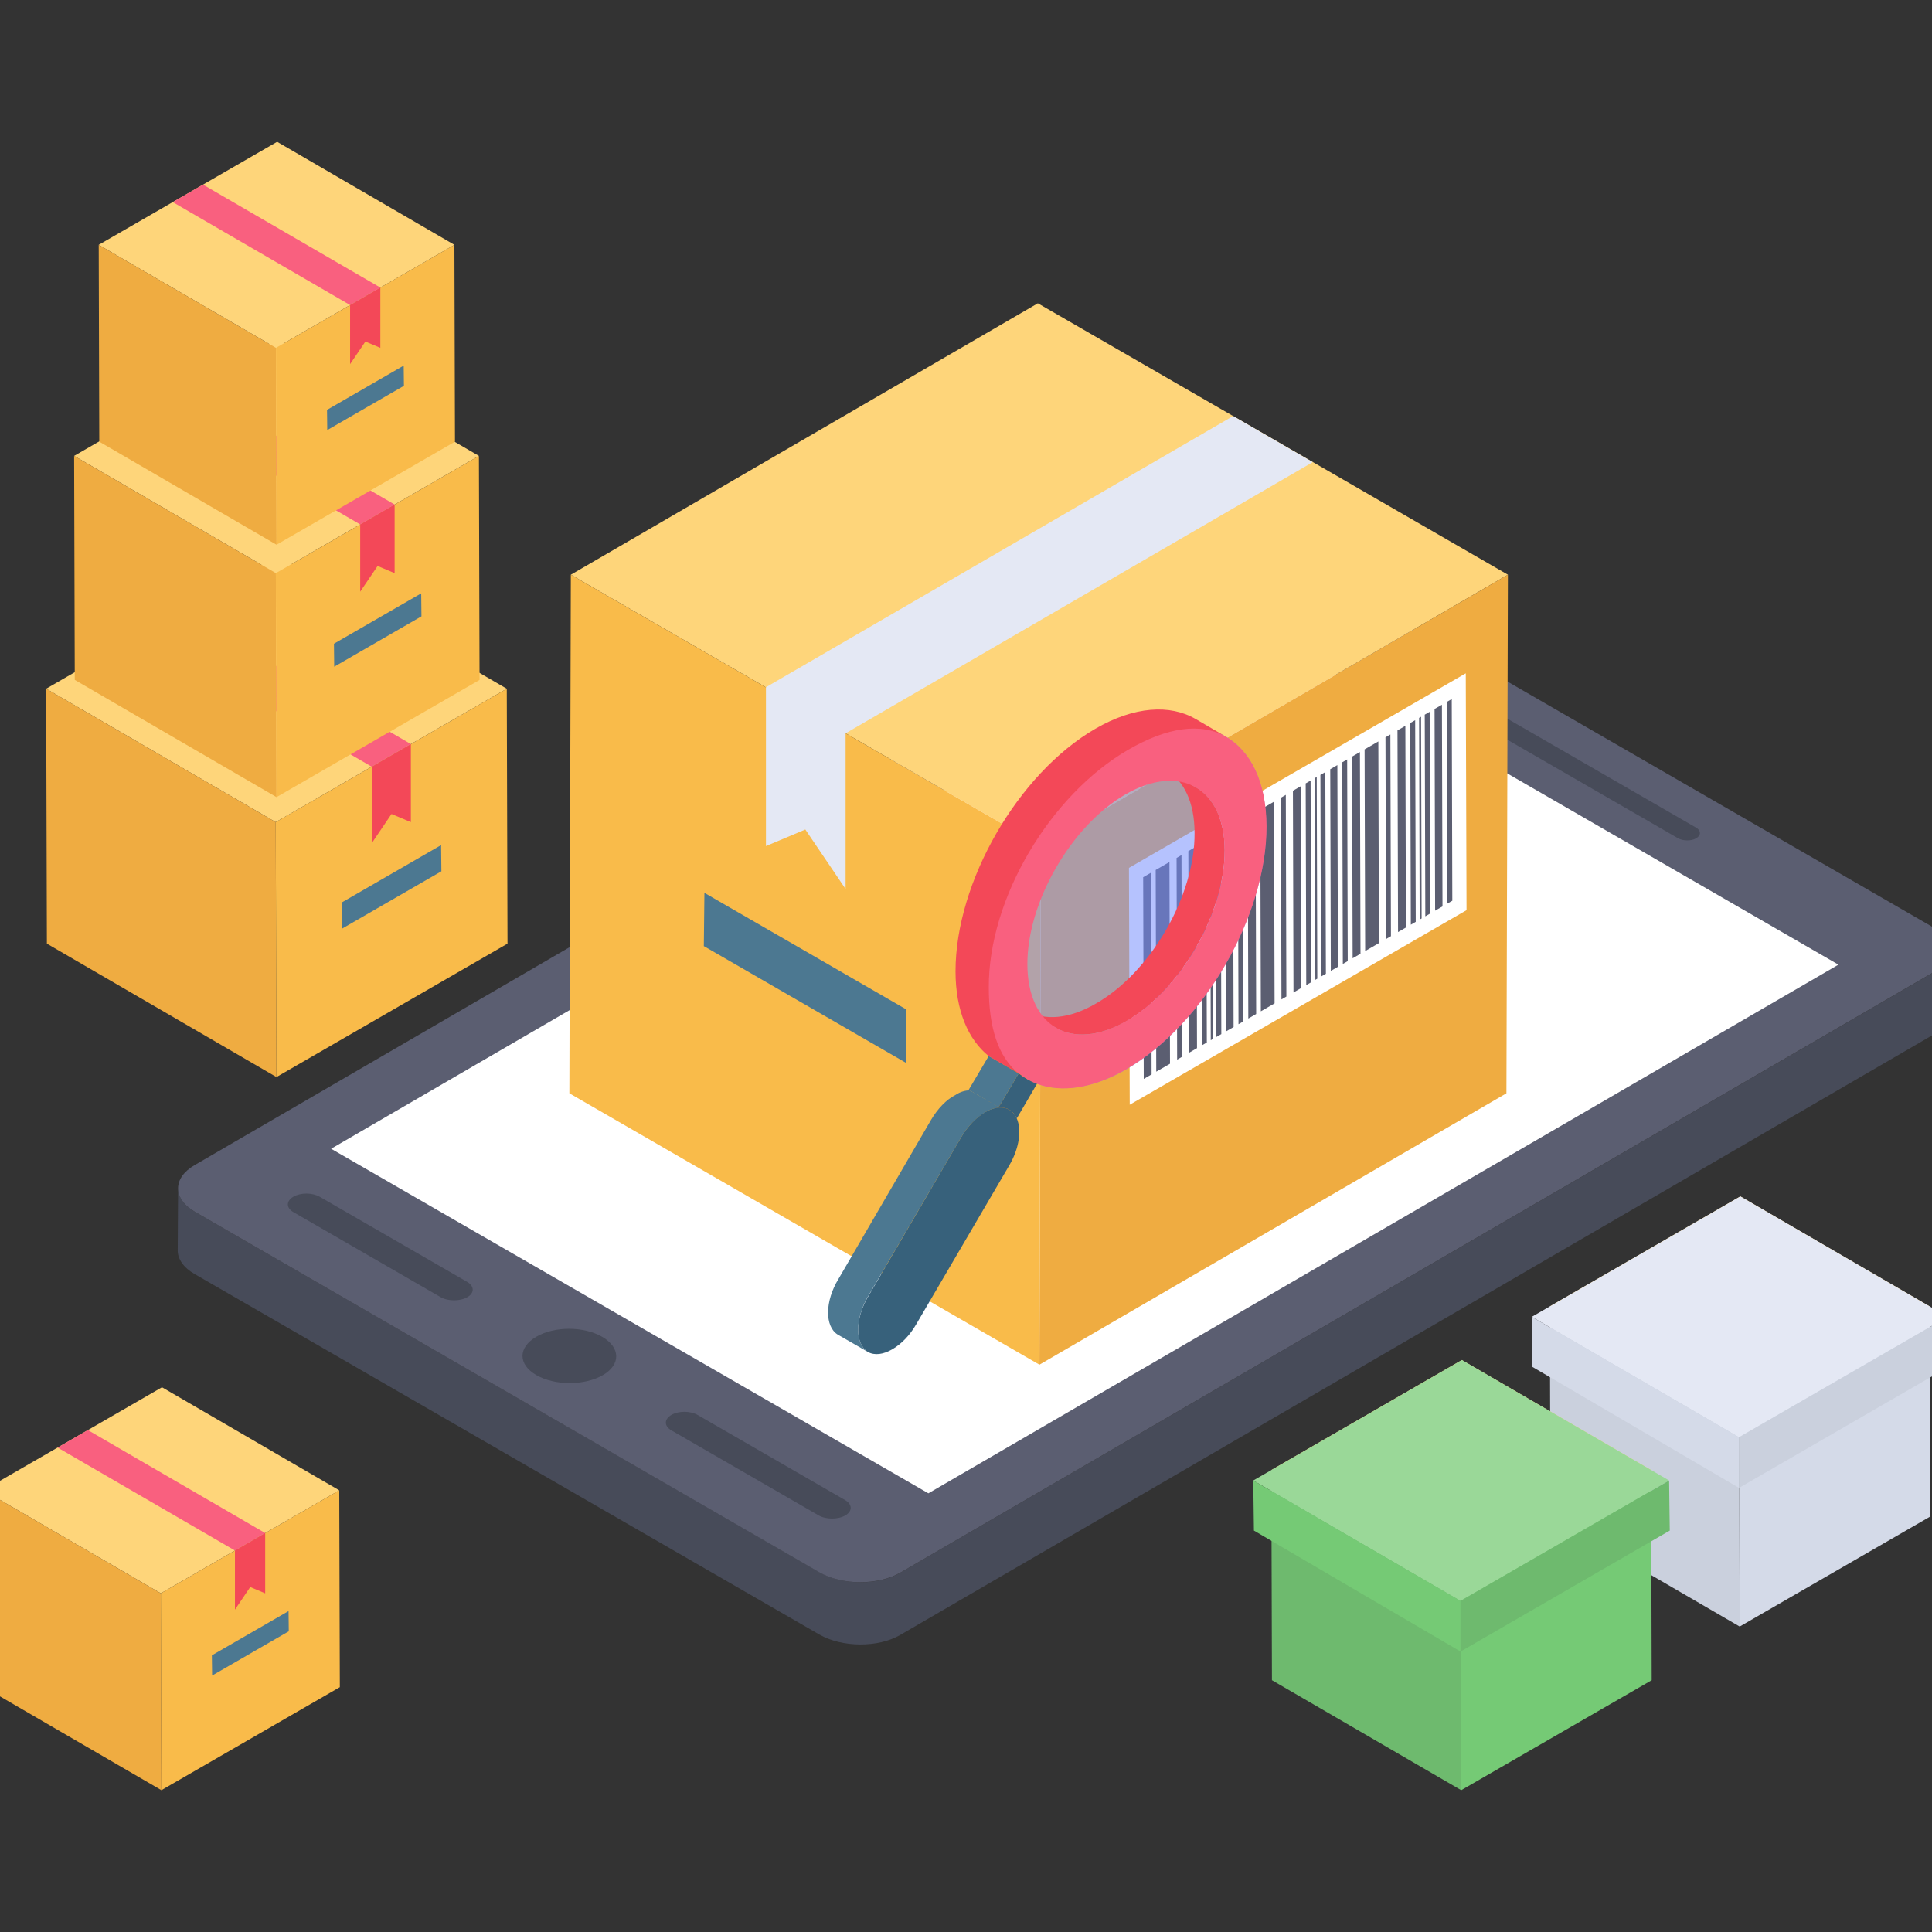 <svg id="Layer_1" enable-background="new 0 0 130 130" height="512" viewBox="0 0 130 130" width="512" xmlns="http://www.w3.org/2000/svg"><rect x="0" y="0" width="130" height="130" fill="#333333" stroke="none"/><g><g><g><g><path d="m131.106 63.932-.026 4.187c0 .565-.36 1.13-1.104 1.567l-69.398 40.324c-1.49.873-3.93.848-5.445-.026l-42.019-24.246c-.77-.437-1.156-1.027-1.156-1.592l.026-4.186c0 .565.385 1.156 1.156 1.593l42.019 24.246c1.49.873 3.93.899 5.419.026l69.398-40.324c.745-.437 1.104-1.002 1.13-1.567z" fill="#474b59"/><path d="m129.958 62.328c1.509.871 1.517 2.291.018 3.162l-69.387 40.323c-1.499.871-3.934.862-5.443-.009l-42.013-24.256c-1.525-.88-1.533-2.282-.034-3.153l69.387-40.323c1.499-.871 3.934-.881 5.459-0z" fill="#5b5e71"/><g><g><path d="m40.521 89.953c1.23.71 1.269 1.865.047 2.575-1.238.72-3.249.71-4.479 0-1.246-.72-1.236-1.865.002-2.585 1.222-.71 3.183-.71 4.43.009z" fill="#474b59"/></g><g><path d="m56.862 100.935c.492.284.511.748.022 1.032-.489.284-1.306.284-1.798 0l-9.905-5.718c-.508-.293-.495-.757-.006-1.041.489-.284 1.273-.284 1.782.009z" fill="#474b59"/></g><g><path d="m31.428 86.251c.492.284.511.748.022 1.032-.489.284-1.306.284-1.798 0l-9.905-5.718c-.508-.293-.495-.757-.006-1.041.489-.284 1.273-.284 1.782.009z" fill="#474b59"/></g><g><path d="m114.126 55.689c.344.199.346.521.004.72-.326.189-.882.189-1.226-.009l-14.677-8.473c-.344-.199-.346-.521-.02-.71.342-.199.898-.199 1.242-0z" fill="#474b59"/></g><g><path d="m123.705 64.91-61.237 35.571-40.188-23.184 61.237-35.596z" fill="#fff"/></g></g></g><g><g><path d="m101.463 38.67-31.423 18.261-31.629-18.261 31.423-18.261z" fill="#fed57a"/><path d="m101.463 38.67-.099 34.895-31.423 18.261.099-34.895z" fill="#efac41"/><path d="m70.039 56.931-.099 34.895-31.629-18.261.099-34.895z" fill="#f9bb4a"/><path d="m47.359 63.661.04-3.582 13.593 7.848-.041 3.582z" fill="#4c7891"/><path d="m88.333 31.097-31.434 18.246v10.478l-2.71-4.004-2.65 1.114v-10.689l31.434-18.246z" fill="#e4e8f4"/></g><g><path d="m98.68 61.244-22.663 13.091-.052-15.937 22.663-13.091z" fill="#fff"/><g fill="#5b5e71"><path d="m77.451 58.721.038 13.571-.529.305-.038-13.571z"/><path d="m80.506 56.956.038 13.571-.545.315-.038-13.571z"/><path d="m79.499 57.538.038 13.571-.33.191-.038-13.571z"/><path d="m81.167 56.575.038 13.571-.33.191-.038-13.571z"/><path d="m81.564 56.346.038 13.571-.132.076-.038-13.571z"/><path d="m82.142 56.012.038 13.571-.33.191-.038-13.571z"/><path d="m82.968 55.535.038 13.571-.496.286-.038-13.571z"/><path d="m83.628 55.154.038 13.571-.33.191-.038-13.571z"/><path d="m78.689 58.005.038 13.571-.925.534-.038-13.571z"/><path d="m84.487 54.658.038 13.571-.529.305-.038-13.571z"/><path d="m86.519 53.485.038 13.571-.33.191-.038-13.571z"/><path d="m88.187 52.522.038 13.571-.33.191-.038-13.571z"/><path d="m88.6 52.283.038 13.571-.132.076-.038-13.571z"/><path d="m89.988 51.482.038 13.571-.479.277-.038-13.571z"/><path d="m90.648 51.101.038 13.571-.33.191-.038-13.571z"/><path d="m85.726 53.943.038 13.571-.925.534-.038-13.571z"/><path d="m91.507 50.605.038 13.571-.529.305-.038-13.571z"/><path d="m93.556 49.422.038 13.571-.33.191-.038-13.571z"/><path d="m96.198 47.897.038 13.571-.33.191-.038-13.571z"/><path d="m97.024 47.42.038 13.571-.496.286-.038-13.571z"/><path d="m92.746 49.89.038 13.571-.925.534-.038-13.571z"/><path d="m87.527 52.903.038 13.571-.529.305-.038-13.571z"/><path d="m89.178 51.95.038 13.571-.33.191-.038-13.571z"/><path d="m94.563 48.841.038 13.571-.529.305-.038-13.571z"/><path d="m95.224 48.459.038 13.571-.33.191-.038-13.571z"/><path d="m95.62 48.23.038 13.571-.132.076-.038-13.571z"/><path d="m97.685 47.038.038 13.571-.33.191-.038-13.571z"/></g></g></g><g><g opacity=".53"><path d="m85.208 55.608c.037 5.969-4.19 13.312-9.418 16.352-2.299 1.298-4.375 1.558-6.007.964-.408-.148-.853-.408-1.224-.704-1.409-1.075-2.225-3.041-2.262-5.71 0-5.97 4.227-13.275 9.418-16.278 5.228-3.04 9.493-.631 9.493 5.377z" fill="#748bfd"/></g><g enable-background="new"><path d="m82.408 57.211c0 4.227-2.956 9.383-6.633 11.514-1.822 1.031-3.506 1.134-4.709.447l-1.993-1.168c1.203.687 2.853.584 4.674-.481 3.678-2.096 6.668-7.252 6.633-11.479 0-2.063-.722-3.54-1.925-4.227l2.028 1.168c1.168.687 1.925 2.165 1.925 4.227z" fill="#f34858"/><g><path d="m66.399 74.083c-.109-.246-.27-.445-.485-.575l2.015 1.171c.215.13.376.329.485.575-.605-.351-1.549-.651-2.015-1.171z" fill="#f58b13"/></g><g><path d="m65.914 73.508c-.005-.003-.01-.006-.015-.009l2.015 1.171c.005.003.01.006.015.009-.605-.351-1.414-.815-2.015-1.171z" fill="#f58b13"/></g><g><path d="m67.118 71.449c-.198-.115-.394-.249-.584-.401l2.015 1.171c.19.151.385.285.584.4-.605-.351-1.411-.82-2.015-1.171z" fill="#f58b13"/></g><g><path d="m69.097 72.6-2.015-1.171c.225.131.454.239.682.32l2.015 1.171c-.228-.081-.457-.189-.682-.32z" fill="#f58b13"/></g><g><path d="m65.899 73.499 2.015 1.171c-.19-.11-.406-.156-.635-.149l-2.015-1.171c.23-.006.445.039.635.149z" fill="#f58b13"/></g><g><path d="m67.197 74.501-2.015-1.171 1.347-2.272 2.015 1.171z" fill="#4c7891"/></g><g><path d="m68.544 72.229c.398.304.817.543 1.235.692l-1.364 2.334c-.109-.246-.27-.445-.485-.575-.193-.117-.414-.164-.65-.158l-.082-.02z" fill="#37617b"/></g><g><path d="m67.285 74.533c-.309 0-.653.103-.997.31-.584.344-1.169.928-1.615 1.684l-6.255 10.689c-.894 1.512-.894 3.197-.034 3.746l-2.028-1.168c-.859-.55-.859-2.234.069-3.746l6.221-10.689c.447-.756 1.031-1.374 1.65-1.684.309-.206.653-.309.962-.309z" fill="#4c7891"/></g><g><path d="m66.294 74.831c.338-.195.675-.301.986-.31.235-.006.457.041.65.158.215.13.376.329.485.575.342.771.169 2.018-.501 3.156l-6.266 10.702c-.442.765-1.015 1.336-1.615 1.683-.574.331-1.174.438-1.645.169-.864-.552-.868-2.23.042-3.746l6.24-10.687c.452-.767 1.039-1.362 1.625-1.7z" fill="#37617b"/></g><g><path d="m75.724 50.216c5.216-3.012 9.482-.611 9.499 5.383.017 5.994-4.221 13.334-9.437 16.346-2.28 1.316-4.373 1.59-6.009.981-.416-.153-.834-.392-1.227-.706-1.39-1.087-2.229-3.045-2.237-5.703-.017-5.994 4.195-13.289 9.411-16.3zm.052 18.492c3.678-2.123 6.641-7.257 6.629-11.483-.012-4.196-2.995-5.896-6.672-3.773-3.652 2.108-6.615 7.242-6.603 11.437.012 4.226 2.995 5.926 6.647 3.818" fill="#f9607f"/></g><path d="m66.534 66.456c0 2.647.614 4.674 2.023 5.775l-2.028-1.169c-1.375-1.1-2.234-3.059-2.234-5.705 0-6.015 4.193-13.301 9.417-16.326 2.612-1.512 5.018-1.65 6.737-.653l2.072 1.21c-1.718-.997-3.998-.65-6.61.863-5.224 3.025-9.412 9.991-9.377 16.006z" fill="#f34858"/></g></g></g><g><path d="m3.106 46.343 15.446 8.976 15.547-8.976-15.446-8.976z" fill="#fed57a"/><path d="m3.106 46.343.049 17.153 15.446 8.976-.049-17.153z" fill="#efac41"/><path d="m18.553 55.319.049 17.153 15.547-8.976-.049-17.153z" fill="#f9bb4a"/><path d="m29.701 58.627-.02-1.761-6.682 3.858.02 1.761z" fill="#4c7891"/><path d="m27.646 50.065v5.254l-1.302-.547-1.332 1.968v-5.15h-0z" fill="#f34858"/><path d="m12.195 41.096 15.451 8.969-2.635 1.524-15.451-8.969z" fill="#f9607f"/></g><g><g><path d="m104.286 87.904 12.735 7.401 12.818-7.4-12.735-7.401z" fill="#fed57a"/><path d="m104.286 87.904.04 14.142 12.735 7.401-.04-14.142z" fill="#cad0dd"/><path d="m117.021 95.304.04 14.142 12.818-7.4-.04-14.142z" fill="#d4dae8"/></g><g><path d="m103.07 88.607 13.945 8.104 14.036-8.104-13.945-8.104z" fill="#e4e8f4"/><path d="m103.07 88.607.044 3.371 13.901 8.139v-3.407z" fill="#d4dae8"/><path d="m117.015 96.711v3.407l14.08-8.139-.044-3.371z" fill="#cad0dd"/></g></g><g><g><path d="m85.546 98.915 12.735 7.401 12.818-7.4-12.735-7.401z" fill="#fed57a"/><path d="m85.546 98.915.04 14.142 12.735 7.401-.04-14.142z" fill="#6eba6e"/><path d="m98.281 106.316.04 14.142 12.818-7.4-.04-14.142z" fill="#75ca75"/></g><g><path d="m84.33 99.618 13.945 8.104 14.036-8.104-13.945-8.104z" fill="#9ad898"/><path d="m84.33 99.618.044 3.371 13.901 8.139v-3.407z" fill="#75ca75"/><path d="m98.275 107.722v3.407l14.08-8.139-.044-3.371z" fill="#6eba6e"/></g></g><g><path d="m4.988 30.676 13.574 7.888 13.663-7.888-13.574-7.888z" fill="#fed57a"/><path d="m4.988 30.676.043 15.073 13.574 7.888-.043-15.073z" fill="#efac41"/><path d="m18.562 38.565.043 15.073 13.663-7.888-.043-15.073z" fill="#f9bb4a"/><path d="m28.359 41.472-.017-1.547-5.872 3.39.018 1.547z" fill="#4c7891"/><path d="m26.553 33.947v4.617l-1.145-.481-1.171 1.73v-4.526h-0z" fill="#f34858"/><path d="m12.975 26.066 13.578 7.882-2.315 1.34-13.578-7.882z" fill="#f9607f"/></g><g><path d="m6.642 16.474 11.928 6.932 12.006-6.932-11.928-6.932z" fill="#fed57a"/><path d="m6.642 16.474.038 13.246 11.928 6.932-.038-13.246z" fill="#efac41"/><path d="m18.57 23.406.038 13.246 12.006-6.932-.038-13.246z" fill="#f9bb4a"/><path d="m27.179 25.961-.015-1.36-5.16 2.979.016 1.36z" fill="#4c7891"/><path d="m25.592 19.349v4.057l-1.006-.423-1.029 1.52v-3.977h-0z" fill="#f34858"/><path d="m13.66 12.423 11.932 6.926-2.034 1.177-11.932-6.926z" fill="#f9607f"/></g></g><g><path d="m-1.106 100.279 11.928 6.932 12.006-6.932-11.928-6.932z" fill="#fed57a"/><path d="m-1.106 100.279.038 13.246 11.928 6.932-.038-13.246z" fill="#efac41"/><path d="m10.822 107.211.038 13.246 12.006-6.932-.038-13.246z" fill="#f9bb4a"/><path d="m19.431 109.766-.015-1.36-5.16 2.979.016 1.36z" fill="#4c7891"/><path d="m17.844 103.154v4.057l-1.006-.423-1.029 1.52v-3.977h-0z" fill="#f34858"/><path d="m5.912 96.228 11.932 6.926-2.034 1.177-11.932-6.926z" fill="#f9607f"/></g></g></svg>